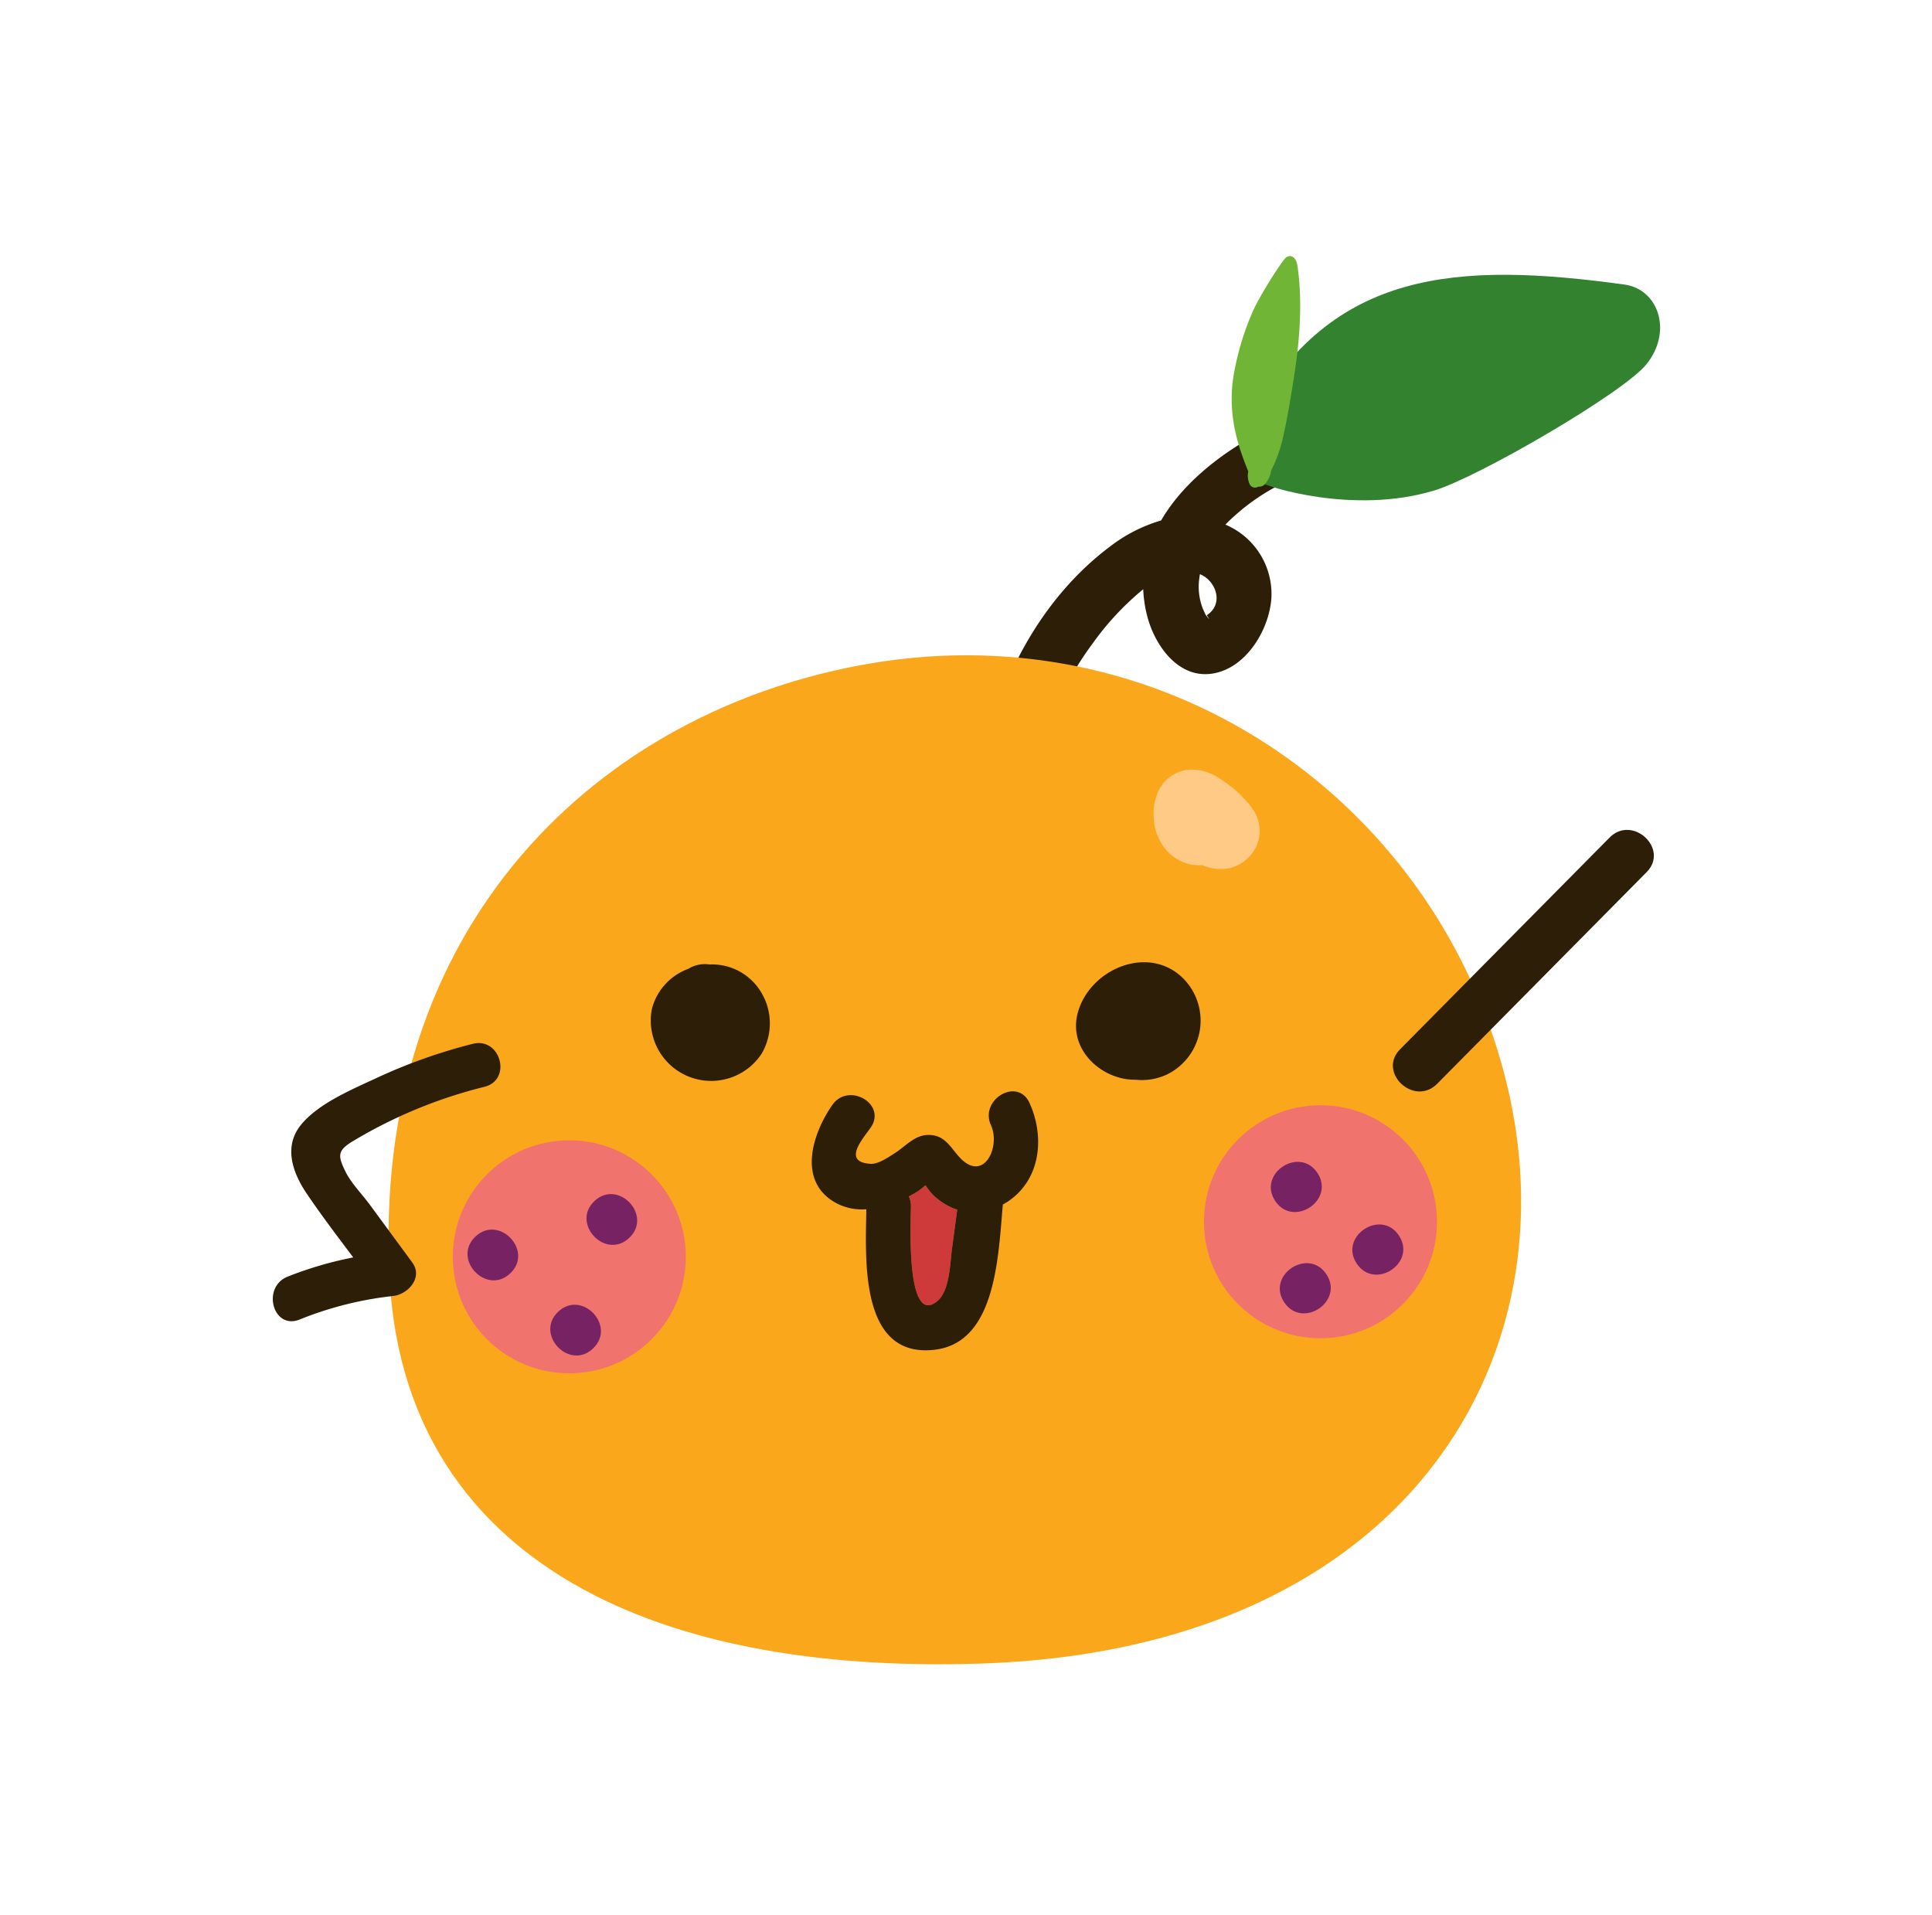 <svg xmlns="http://www.w3.org/2000/svg" width="347" height="344" viewBox="0 0 347 344">
  <g id="Group_2687" data-name="Group 2687" transform="translate(-100 -2083)">
    <rect id="Rectangle_692" data-name="Rectangle 692" width="347" height="344" transform="translate(100 2083)" fill="none"/>
    <g id="Group_550" data-name="Group 550" transform="translate(13.166 2047.214)">
      <path id="Path_1124" data-name="Path 1124" d="M273.346,172.968a54.918,54.918,0,0,1,9.687-21.542,50.556,50.556,0,0,1,9.132-9.809,22.837,22.837,0,0,0,.731,4.884c1.367,5.219,5.609,11.308,11.824,10.246,6.017-1.028,10.122-7.96,10.468-13.622a13.524,13.524,0,0,0-8.268-13.115,38.084,38.084,0,0,1,10.058-7.309c5.645-2.994,1.793-12.2-3.87-9.2-6.908,3.664-13.821,9.025-17.731,15.763a27.717,27.717,0,0,0-9.058,4.594c-12.139,9.047-19.821,23.346-22.879,37.931C262.121,178.086,272.037,179.211,273.346,172.968ZM303.365,146.2l-.481-1.052a10.86,10.86,0,0,1-.656-5.434c.027-.274.08-.537.121-.8,2.821,1.1,4.423,5.291,1.234,7.37Q304.447,147.629,303.365,146.2Z" fill="#2d1e07"/>
      <path id="Path_1125" data-name="Path 1125" d="M378.588,86.891c-30.076-4.126-52.534-2.716-67.154,23.9-2.209,4.022-1.553,9.275,1.618,11.536,1.2.857,16.817,5.928,31.315,1.578,8-2.4,33.989-17.554,38.134-22.639C387.3,95.382,384.747,87.736,378.588,86.891Z" fill="#328230"/>
      <path id="Path_1126" data-name="Path 1126" d="M317.334,114.058c.762-3.36,1.307-6.807,1.849-10.182,1.131-7.04,1.61-13.972.684-20.365-.191-1.314-.971-2.1-1.975-1.544-.6.332-4.92,7.029-6.175,10.039a49.192,49.192,0,0,0-3.392,11.665c-.956,6.609.757,12.041,2.707,16.787a3.6,3.6,0,0,0,.257,2.3,1.059,1.059,0,0,0,1.537.431,1.363,1.363,0,0,0,1.205-.469,4.5,4.5,0,0,0,1.1-2.41A25.242,25.242,0,0,0,317.334,114.058Z" fill="#70b535"/>
      <path id="Path_1127" data-name="Path 1127" d="M196.008,323.479c17.351,8.186,39.994,11.972,66.974,11.094,49.045-1.612,79.277-23.813,91.212-52.853,6.412-15.6,7.53-33.208,3.422-50.632C345.772,180.8,297.391,145.7,243.043,154.962c-48.579,8.292-89.8,46.978-86.213,110.78C158.347,292.758,172.214,312.249,196.008,323.479Z" fill="#fba71b"/>
      <path id="Path_1128" data-name="Path 1128" d="M193.593,251.513c-4.249,4.028,2,10.638,6.259,6.6S197.849,247.479,193.593,251.513Z" fill="#2d1e07"/>
      <path id="Path_1129" data-name="Path 1129" d="M172.219,257.889c-4.248,4.028,2,10.637,6.26,6.6S176.475,253.855,172.219,257.889Z" fill="#2d1e07"/>
      <path id="Path_1130" data-name="Path 1130" d="M187.084,271.386c-4.249,4.028,2,10.637,6.259,6.6S191.339,267.351,187.084,271.386Z" fill="#2d1e07"/>
      <path id="Path_1131" data-name="Path 1131" d="M325.061,264.65c-3.238-4.877-10.823.147-7.58,5.032S328.3,269.536,325.061,264.65Z" fill="#2d1e07"/>
      <path id="Path_1132" data-name="Path 1132" d="M338.09,257.7c-3.237-4.877-10.823.147-7.58,5.032S341.334,262.586,338.09,257.7Z" fill="#2d1e07"/>
      <path id="Path_1133" data-name="Path 1133" d="M323.45,246.452c-3.238-4.878-10.824.147-7.58,5.032S326.693,251.337,323.45,246.452Z" fill="#2d1e07"/>
      <path id="Path_1134" data-name="Path 1134" d="M287.038,266.124" fill="none" stroke="#2d1e07" stroke-linecap="round" stroke-miterlimit="10" stroke-width="4"/>
      <path id="Path_1135" data-name="Path 1135" d="M338.3,224.239l37.626-38.021c4.12-4.163,10.781,2.037,6.657,6.205l-37.626,38.021C340.841,234.607,334.18,228.407,338.3,224.239Z" fill="#2d1e07"/>
      <path id="Path_1136" data-name="Path 1136" d="M294.054,182.819a9.845,9.845,0,0,1,.869-5.032,6.7,6.7,0,0,1,5.664-3.774,8.685,8.685,0,0,1,4.9,1.344,23.82,23.82,0,0,1,2.071,1.422,8.391,8.391,0,0,1,1.184.966c.087.075.183.141.268.217q.617.556,1.177,1.168a14.943,14.943,0,0,1,1.81,2.225,6.752,6.752,0,0,1,.327,6.762,7.207,7.207,0,0,1-4.371,3.528,7.906,7.906,0,0,1-5.153-.479,7.9,7.9,0,0,1-2.281-.149,8.288,8.288,0,0,1-4.8-3.291A9.843,9.843,0,0,1,294.054,182.819Z" fill="#ffca85"/>
      <path id="Path_1137" data-name="Path 1137" d="M223.426,213.817a10.256,10.256,0,0,0-9.165-4.805,5.582,5.582,0,0,0-3.785.775,10.45,10.45,0,0,0-6.547,7.169,10.845,10.845,0,0,0,19.7,8.077A10.783,10.783,0,0,0,223.426,213.817Z" fill="#2d1e07"/>
      <path id="Path_1138" data-name="Path 1138" d="M298.885,211.08c-6.316-5.564-16.442-1.03-18.487,6.655-1.753,6.591,4.331,12.078,10.418,11.978a10.614,10.614,0,0,0,5.545-.911A10.76,10.76,0,0,0,298.885,211.08Z" fill="#2d1e07"/>
      <g id="Group_549" data-name="Group 549">
        <path id="Path_1139" data-name="Path 1139" d="M255.134,269.519c-5.683,4.587-4.71-14.708-4.692-17.069a3.97,3.97,0,0,0-.381-1.775c.54-.284,1.071-.581,1.576-.9.383-.245.9-.681,1.43-1.108a13.841,13.841,0,0,0,1.155,1.532,11.661,11.661,0,0,0,4.15,2.729c.128.047.258.074.387.115q-.467,3.484-.936,6.971C257.47,262.611,257.444,267.654,255.134,269.519Z" fill="#ce3a3a"/>
        <path id="Path_1140" data-name="Path 1140" d="M271.735,233.873c-2.138-4.677-9.035-.616-6.908,4.037,1.749,3.828-1.286,10.315-5.546,5.842-1.723-1.809-2.605-4-5.465-4.123-2.619-.111-4.215,1.954-6.216,3.234-1.088.695-2.982,2.028-4.376,1.952-5.235-.282-1.376-4.54-.01-6.511,2.939-4.241-3.992-8.245-6.908-4.037-3.652,5.27-6.366,13.925.9,17.7a9.9,9.9,0,0,0,5.226,1.008c-.115,8.727-1.33,26.817,12.257,25.238,11.042-1.282,11.421-16.724,12.262-26.088.273-.151.547-.3.81-.475C273.792,247.684,274.515,239.957,271.735,233.873Zm-16.6,35.646c-5.683,4.587-4.71-14.708-4.692-17.069a3.97,3.97,0,0,0-.381-1.775c.54-.284,1.071-.581,1.576-.9.383-.245.9-.681,1.43-1.108a13.841,13.841,0,0,0,1.155,1.532,11.661,11.661,0,0,0,4.15,2.729c.128.047.258.074.387.115q-.467,3.484-.936,6.971C257.47,262.611,257.444,267.654,255.134,269.519Z" fill="#2d1e07"/>
      </g>
      <path id="Path_1141" data-name="Path 1141" d="M171.737,223.267a97.183,97.183,0,0,0-17.248,6.125c-4.406,2.054-10.27,4.482-13.479,8.276-3.36,3.975-1.636,8.744.966,12.579,2.628,3.875,5.473,7.627,8.3,11.378a67.143,67.143,0,0,0-11.768,3.449c-4.73,1.875-2.668,9.615,2.127,7.714a62.848,62.848,0,0,1,16.795-4.23c2.665-.276,5.442-3.315,3.454-6.019l-7.639-10.392c-1.373-1.869-3.347-3.86-4.365-5.938-1.384-2.828-1.465-3.757,1.264-5.417a85.848,85.848,0,0,1,23.716-9.811C178.851,229.718,176.738,222,171.737,223.267Z" fill="#2d1e07"/>
      <circle id="Ellipse_110" data-name="Ellipse 110" cx="20.926" cy="20.926" r="20.926" transform="translate(303.075 234.295)" fill="#e028e5" opacity="0.41"/>
      <circle id="Ellipse_111" data-name="Ellipse 111" cx="20.926" cy="20.926" r="20.926" transform="translate(168.159 240.593)" fill="#e028e5" opacity="0.41"/>
    </g>
  </g>
</svg>
